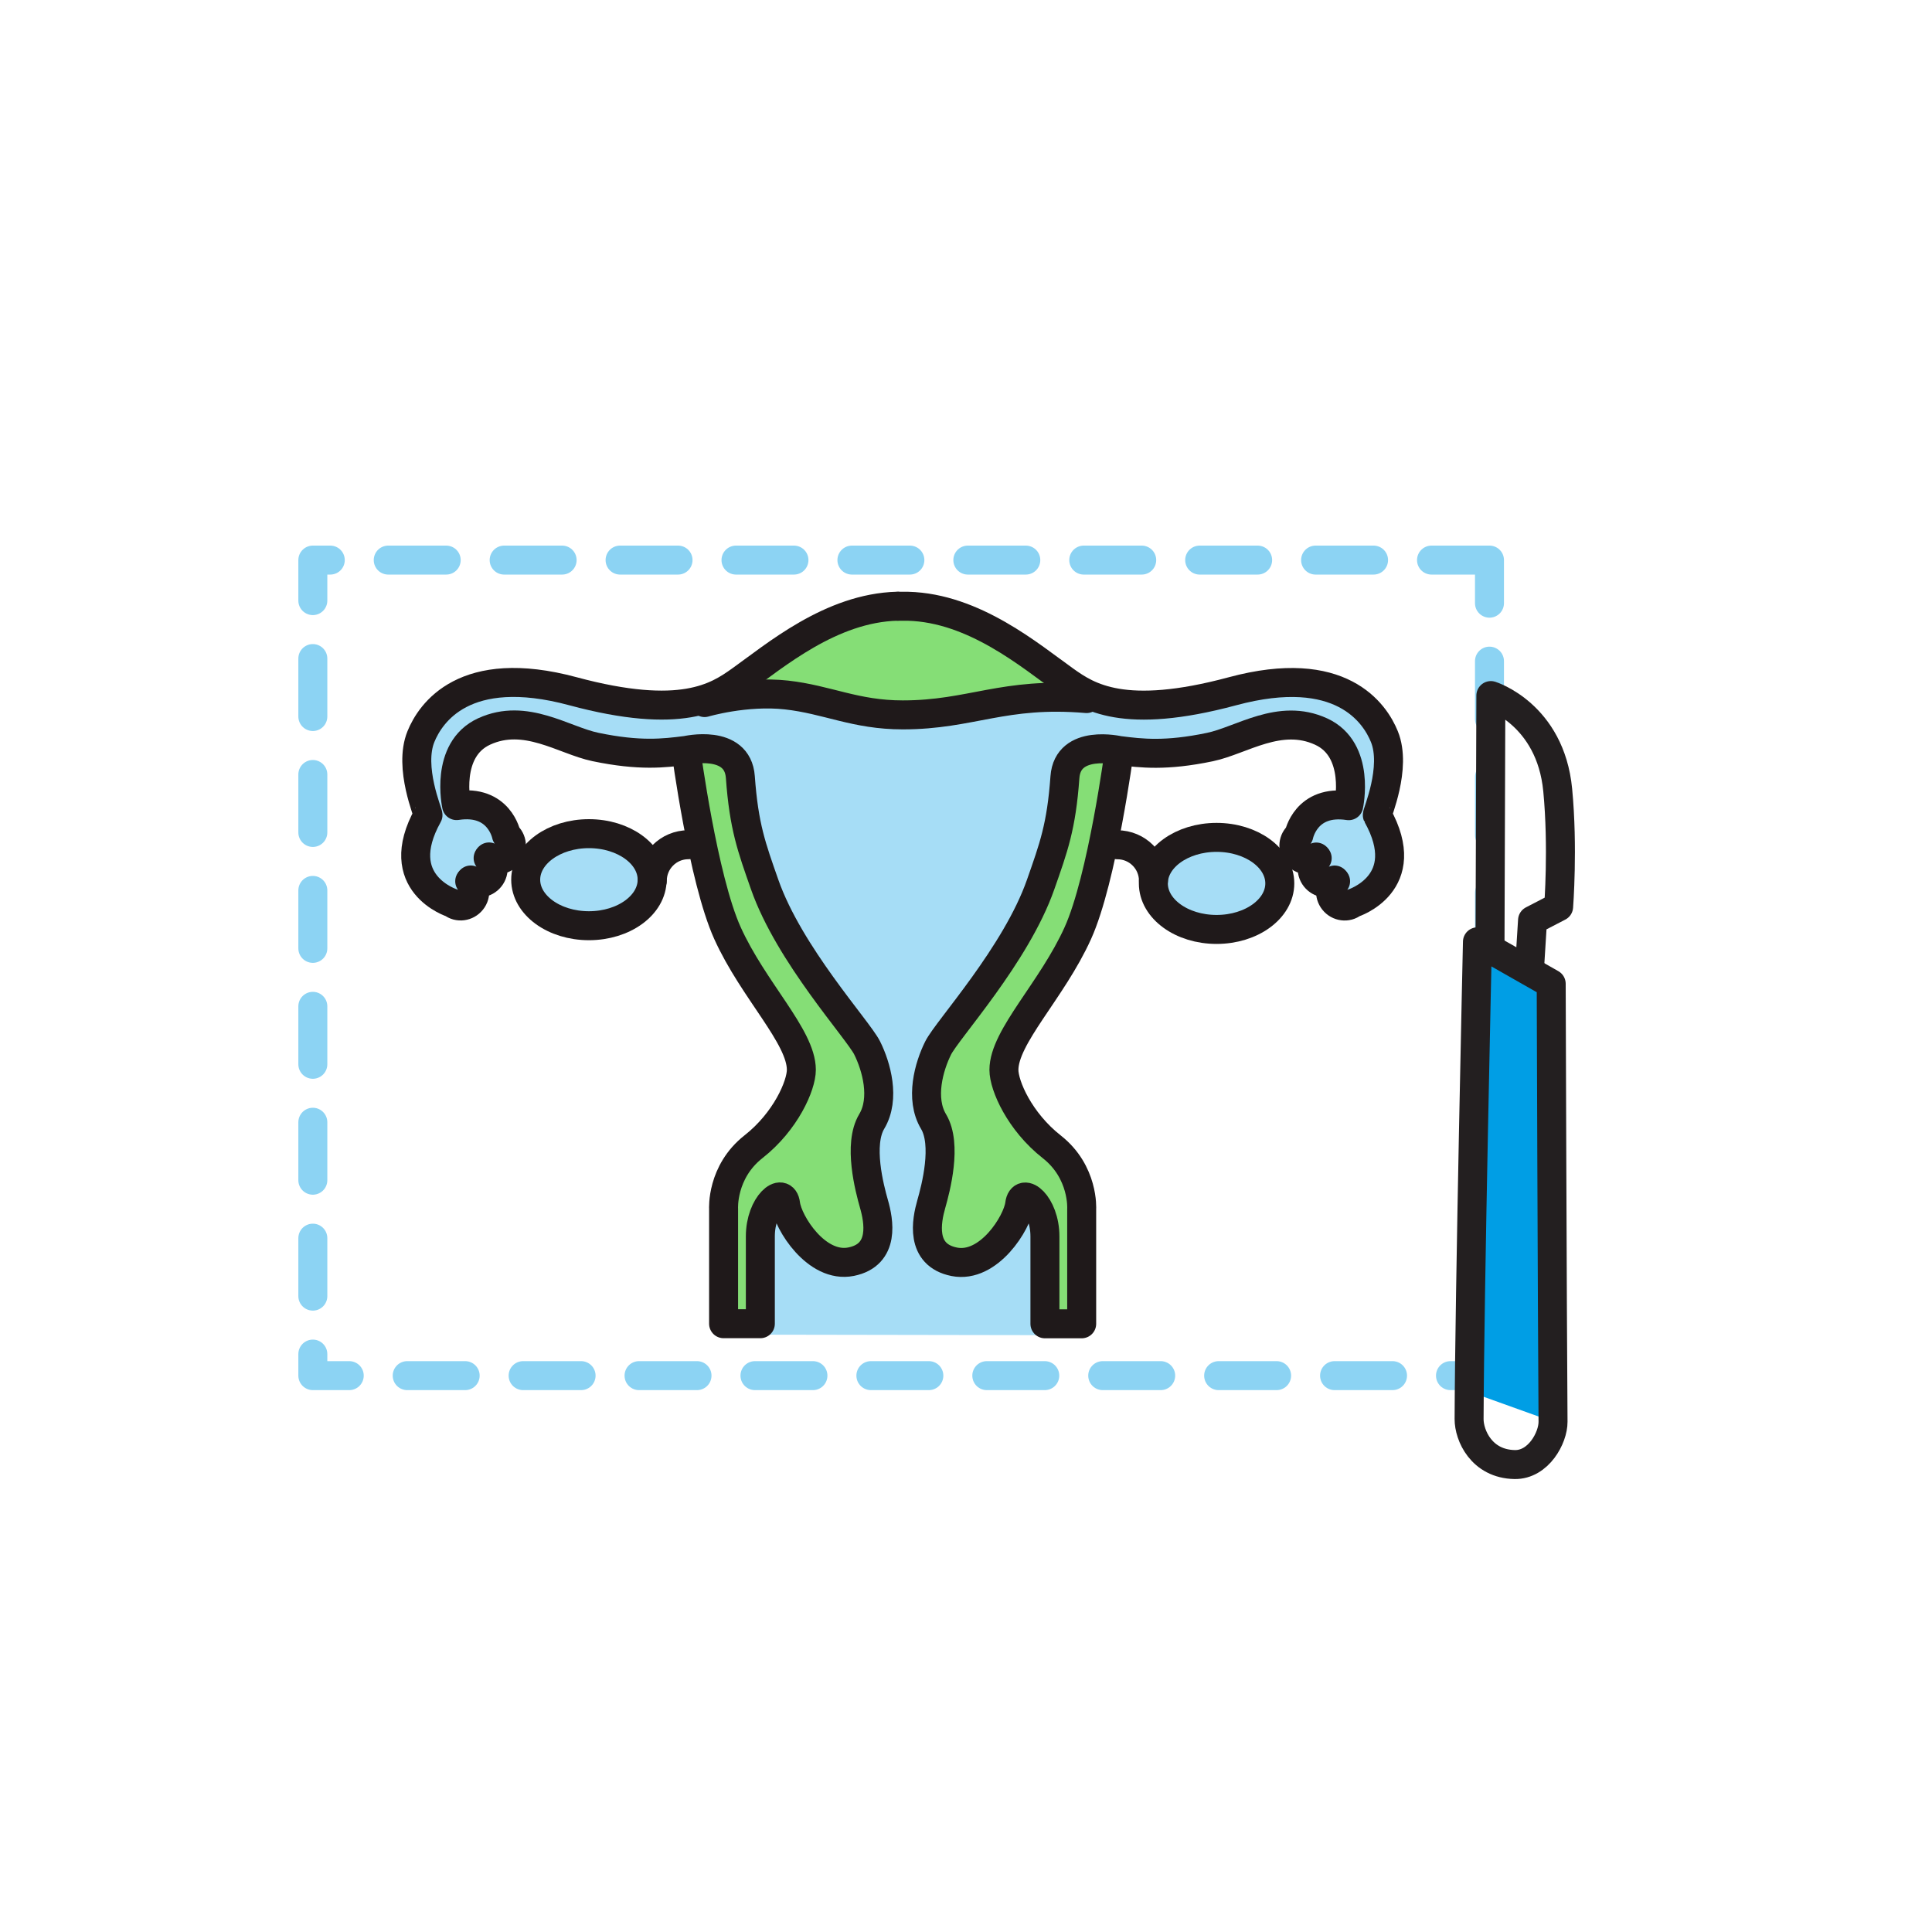 <svg width="400" height="400" viewBox="0 0 400 400" fill="none" xmlns="http://www.w3.org/2000/svg">
<path d="M286.141 153.58C283.931 149.4 280.001 142.84 268.011 142.84C259.311 142.84 243.811 146.78 233.301 147.73C233.311 147.59 233.321 147.46 233.321 147.36C233.321 145.57 220.171 140.79 204.521 130.77C204.521 130.77 191.321 122.91 176.731 128.67C163.981 133.7 146.471 143.73 142.241 146.18C133.801 146.05 115.531 145.42 104.971 142.46C90.911 138.52 89.041 154.08 88.661 154.64C88.291 155.2 87.721 165.51 88.661 167.01C89.601 168.51 92.031 170.38 93.911 169.07C95.781 167.76 96.351 158.39 96.161 157.07C95.971 155.76 101.781 150.51 105.901 150.32C110.021 150.13 126.701 157.44 131.391 157.25C134.861 157.11 139.041 157.38 142.201 157.15C143.401 168.15 145.981 185.02 151.001 193.42C158.821 206.5 171.651 218.08 165.081 226.53C158.511 234.98 150.221 239.63 150.221 249.35C150.221 259.08 150.221 274.25 150.221 274.25H224.741V249.35C224.741 249.35 221.421 236.85 215.161 233.41C208.901 229.97 206.081 217.76 209.841 213.69C213.601 209.62 226.431 192.41 227.371 184.27C228.001 178.81 230.461 165.45 232.021 156.31C237.381 156.58 245.171 156.72 248.901 155.56C254.891 153.68 267.831 151.62 274.571 153.5C281.321 155.38 278.321 166.06 278.321 166.06L284.501 170.18C284.501 170.19 288.351 157.75 286.141 153.58Z" fill="#85DE76"/>
<path d="M286.358 170.69C286.358 170.69 290.288 157.99 288.038 153.72C285.788 149.45 281.768 142.76 269.528 142.76C260.648 142.76 244.828 146.78 234.108 147.75C234.118 147.6 234.128 147.47 234.128 147.37C234.128 145.54 227.118 143.09 214.038 144.6C214.038 144.6 190.898 148.12 178.318 147.12C171.078 149.18 166.748 141.08 157.188 143.6C149.458 147.62 143.598 144.76 141.168 146.17C132.548 146.04 113.898 145.39 103.128 142.38C88.788 138.36 86.868 154.24 86.488 154.81C86.108 155.38 85.528 165.9 86.488 167.43C86.758 167.87 87.158 168.33 87.638 168.75C86.338 170.13 85.578 172.12 85.578 174.78C85.578 180.51 89.458 185.15 94.238 185.15C99.018 185.15 105.178 179.7 105.178 173.97C105.178 168.24 98.658 166.39 93.878 166.39C93.668 166.39 93.468 166.4 93.258 166.41C94.048 163.06 94.278 158.21 94.148 157.28C93.958 155.94 99.888 150.59 104.098 150.39C108.308 150.2 125.328 157.66 130.108 157.47C133.648 157.33 147.788 156.52 151.018 156.29C152.248 167.52 156.608 184.06 161.728 192.63C169.708 205.98 187.898 223.01 181.188 231.64C174.478 240.27 181.518 246.13 181.518 256.06C181.518 258.52 177.508 261.75 171.238 260.66C168.178 260.13 161.278 250.21 159.128 248.88C157.378 247.8 157.838 262.43 157.478 264.67C156.578 270.44 156.978 276.33 156.978 276.33L216.368 276.43L216.268 275.02C216.268 275.02 217.718 252.51 214.898 248.78C212.948 246.2 207.158 262.15 204.788 261.63C199.868 260.54 192.218 263.24 192.218 256.4C192.218 248.47 196.168 232.08 193.558 230.64C187.168 227.13 198.218 213.84 202.058 209.69C205.888 205.54 215.848 187.63 216.808 179.33C217.448 173.75 220.558 157.24 226.108 155.03C231.578 155.31 246.218 156.95 250.028 155.76C256.148 153.85 267.028 149.08 273.918 150.99C280.318 152.77 280.128 164.61 280.068 166.27C279.328 166.09 278.548 165.98 277.748 165.98C272.228 165.98 269.258 169.25 269.258 174.97C269.258 180.69 274.478 186.46 279.998 186.46C285.518 186.46 287.738 182.07 287.738 176.35C287.738 174.12 287.058 172.06 285.898 170.37L286.358 170.69Z" fill="#A6DDF6"/>
<path d="M121.93 191.66C129.159 191.66 135.02 187.393 135.02 182.13C135.02 176.866 129.159 172.6 121.93 172.6C114.7 172.6 108.84 176.866 108.84 182.13C108.84 187.393 114.7 191.66 121.93 191.66Z" fill="#A6DDF6" stroke="#1F191A" stroke-width="6" stroke-miterlimit="10" stroke-linecap="round" stroke-linejoin="round"/>
<path d="M251.879 192.43C259.108 192.43 264.969 188.163 264.969 182.9C264.969 177.637 259.108 173.37 251.879 173.37C244.65 173.37 238.789 177.637 238.789 182.9C238.789 188.163 244.65 192.43 251.879 192.43Z" fill="#A6DDF6" stroke="#1F191A" stroke-width="6" stroke-miterlimit="10" stroke-linecap="round" stroke-linejoin="round"/>
<path d="M231.34 174.9C235.46 174.9 238.81 178.24 238.81 182.37" stroke="#1F191A" stroke-width="6" stroke-miterlimit="10" stroke-linecap="round" stroke-linejoin="round"/>
<path d="M135.051 182.36C135.051 178.24 138.391 174.89 142.521 174.89" stroke="#1F191A" stroke-width="6" stroke-miterlimit="10" stroke-linecap="round" stroke-linejoin="round"/>
<path d="M97.249 182.45C98.469 183.42 98.65 185.21 97.65 186.46C96.659 187.71 94.859 187.94 93.65 186.98C93.65 186.98 80.73 182.92 88.609 168.76C88.76 168.5 84.529 158.93 87.15 152.5C89.1 147.69 96.12 137.05 118.61 143.11C141.1 149.17 148.48 144.28 153.24 140.9C160.45 135.77 172.04 125.86 185.78 125.51" stroke="#1F191A" stroke-width="6" stroke-miterlimit="10" stroke-linecap="round" stroke-linejoin="round"/>
<path d="M97.461 182.19C98.681 183.16 100.471 182.92 101.461 181.67C102.451 180.42 102.271 178.62 101.061 177.66" stroke="#1F191A" stroke-width="6" stroke-miterlimit="10" stroke-linecap="round" stroke-linejoin="round"/>
<path d="M276.52 182.46C275.3 183.43 275.12 185.22 276.12 186.47C277.11 187.72 278.91 187.95 280.12 186.99C280.12 186.99 293.04 182.93 285.16 168.77C285.01 168.51 289.24 158.94 286.62 152.51C284.67 147.7 277.65 137.06 255.16 143.12C232.67 149.17 225.29 144.29 220.53 140.91C213.32 135.78 201.73 125.87 187.99 125.52C186.74 125.52 185.98 125.52 185.98 125.52" stroke="#1F191A" stroke-width="6" stroke-miterlimit="10" stroke-linecap="round" stroke-linejoin="round"/>
<path d="M276.311 182.2C275.091 183.17 273.301 182.93 272.311 181.68C271.321 180.43 271.501 178.63 272.711 177.67" stroke="#1F191A" stroke-width="6" stroke-miterlimit="10" stroke-linecap="round" stroke-linejoin="round"/>
<path d="M272.521 177.44C271.301 178.41 269.511 178.17 268.521 176.92C267.531 175.67 267.711 173.87 268.921 172.91C268.921 172.91 270.351 165.45 279.231 166.81C279.231 166.81 281.791 155.25 273.521 151.46C264.951 147.53 257.061 153.3 250.501 154.67C241.311 156.59 236.271 155.96 231.741 155.39C231.741 155.39 228.231 181.96 223.151 193.2C217.791 205.06 207.851 214.62 207.851 221.51C207.851 224.78 211.101 232.21 217.761 237.44C224.421 242.67 223.951 250.29 223.951 250.29V274.08H216.341C216.341 274.08 216.341 262.66 216.341 256C216.341 249.34 211.581 245.53 211.111 249.34C210.631 253.15 204.701 262.66 197.561 261.24C190.421 259.81 191.851 252.67 192.801 249.34C193.751 246.01 196.131 236.97 193.281 232.21C190.431 227.45 192.331 220.79 194.231 216.98C196.131 213.17 210.361 197.68 215.451 183.14C218.141 175.46 219.741 171.19 220.481 160.91C221.061 152.88 231.751 155.4 231.751 155.4" stroke="#1F191A" stroke-width="6" stroke-miterlimit="10" stroke-linecap="round" stroke-linejoin="round"/>
<path d="M145.871 145.46C145.871 145.46 154.351 142.95 162.821 143.89C171.301 144.83 177.081 148.01 186.901 148.01C201.121 148.01 207.771 143.17 224.971 144.63" stroke="#1F191A" stroke-width="6" stroke-miterlimit="10" stroke-linecap="round" stroke-linejoin="round"/>
<path d="M101.241 177.42C102.461 178.39 104.251 178.15 105.241 176.9C106.231 175.65 106.051 173.85 104.841 172.89C104.841 172.89 103.411 165.43 94.531 166.79C94.531 166.79 91.971 155.23 100.241 151.44C108.811 147.51 116.701 153.28 123.261 154.65C132.451 156.57 137.491 155.94 142.021 155.37C142.021 155.37 145.531 181.94 150.611 193.18C155.971 205.04 165.911 214.6 165.911 221.49C165.911 224.76 162.661 232.19 156.001 237.42C149.341 242.65 149.811 250.27 149.811 250.27V274.06H157.421C157.421 274.06 157.421 262.64 157.421 255.98C157.421 249.32 162.181 245.51 162.651 249.32C163.121 253.13 169.061 262.64 176.201 261.22C183.341 259.79 181.911 252.65 180.961 249.32C180.011 245.99 177.631 236.95 180.481 232.19C183.331 227.43 181.431 220.77 179.531 216.96C177.631 213.15 163.401 197.66 158.311 183.12C155.621 175.44 154.021 171.17 153.281 160.89C152.701 152.86 142.011 155.38 142.011 155.38" stroke="#1F191A" stroke-width="6" stroke-miterlimit="10" stroke-linecap="round" stroke-linejoin="round"/>
<path d="M308.38 115.96H64.769V284.81H308.38V115.96Z" stroke="#8CD3F3" stroke-width="6" stroke-miterlimit="10" stroke-linecap="round" stroke-linejoin="round" stroke-dasharray="12 12"/>
<path d="M306.842 196.399L304.832 288.349L321.542 294.349L321.632 205.739L306.842 196.399Z" fill="#009EE5"/>
<path d="M308.488 196.32L308.668 144.01C308.668 144.01 320.998 147.83 322.508 163.57C323.648 175.46 322.698 187.73 322.698 187.73L317.298 190.53L316.728 199.63" stroke="#231F20" stroke-width="6" stroke-miterlimit="10" stroke-linecap="round" stroke-linejoin="round"/>
<path d="M305.89 194.99L321.16 203.68C321.16 203.68 321.37 271.5 321.54 294.35C321.56 297.68 318.51 303.31 313.59 303.22C306.7 303.09 304.15 297.14 304.16 293.81C304.25 267.53 305.89 194.99 305.89 194.99Z" stroke="#231F20" stroke-width="6" stroke-miterlimit="10" stroke-linecap="round" stroke-linejoin="round"/>
</svg>

